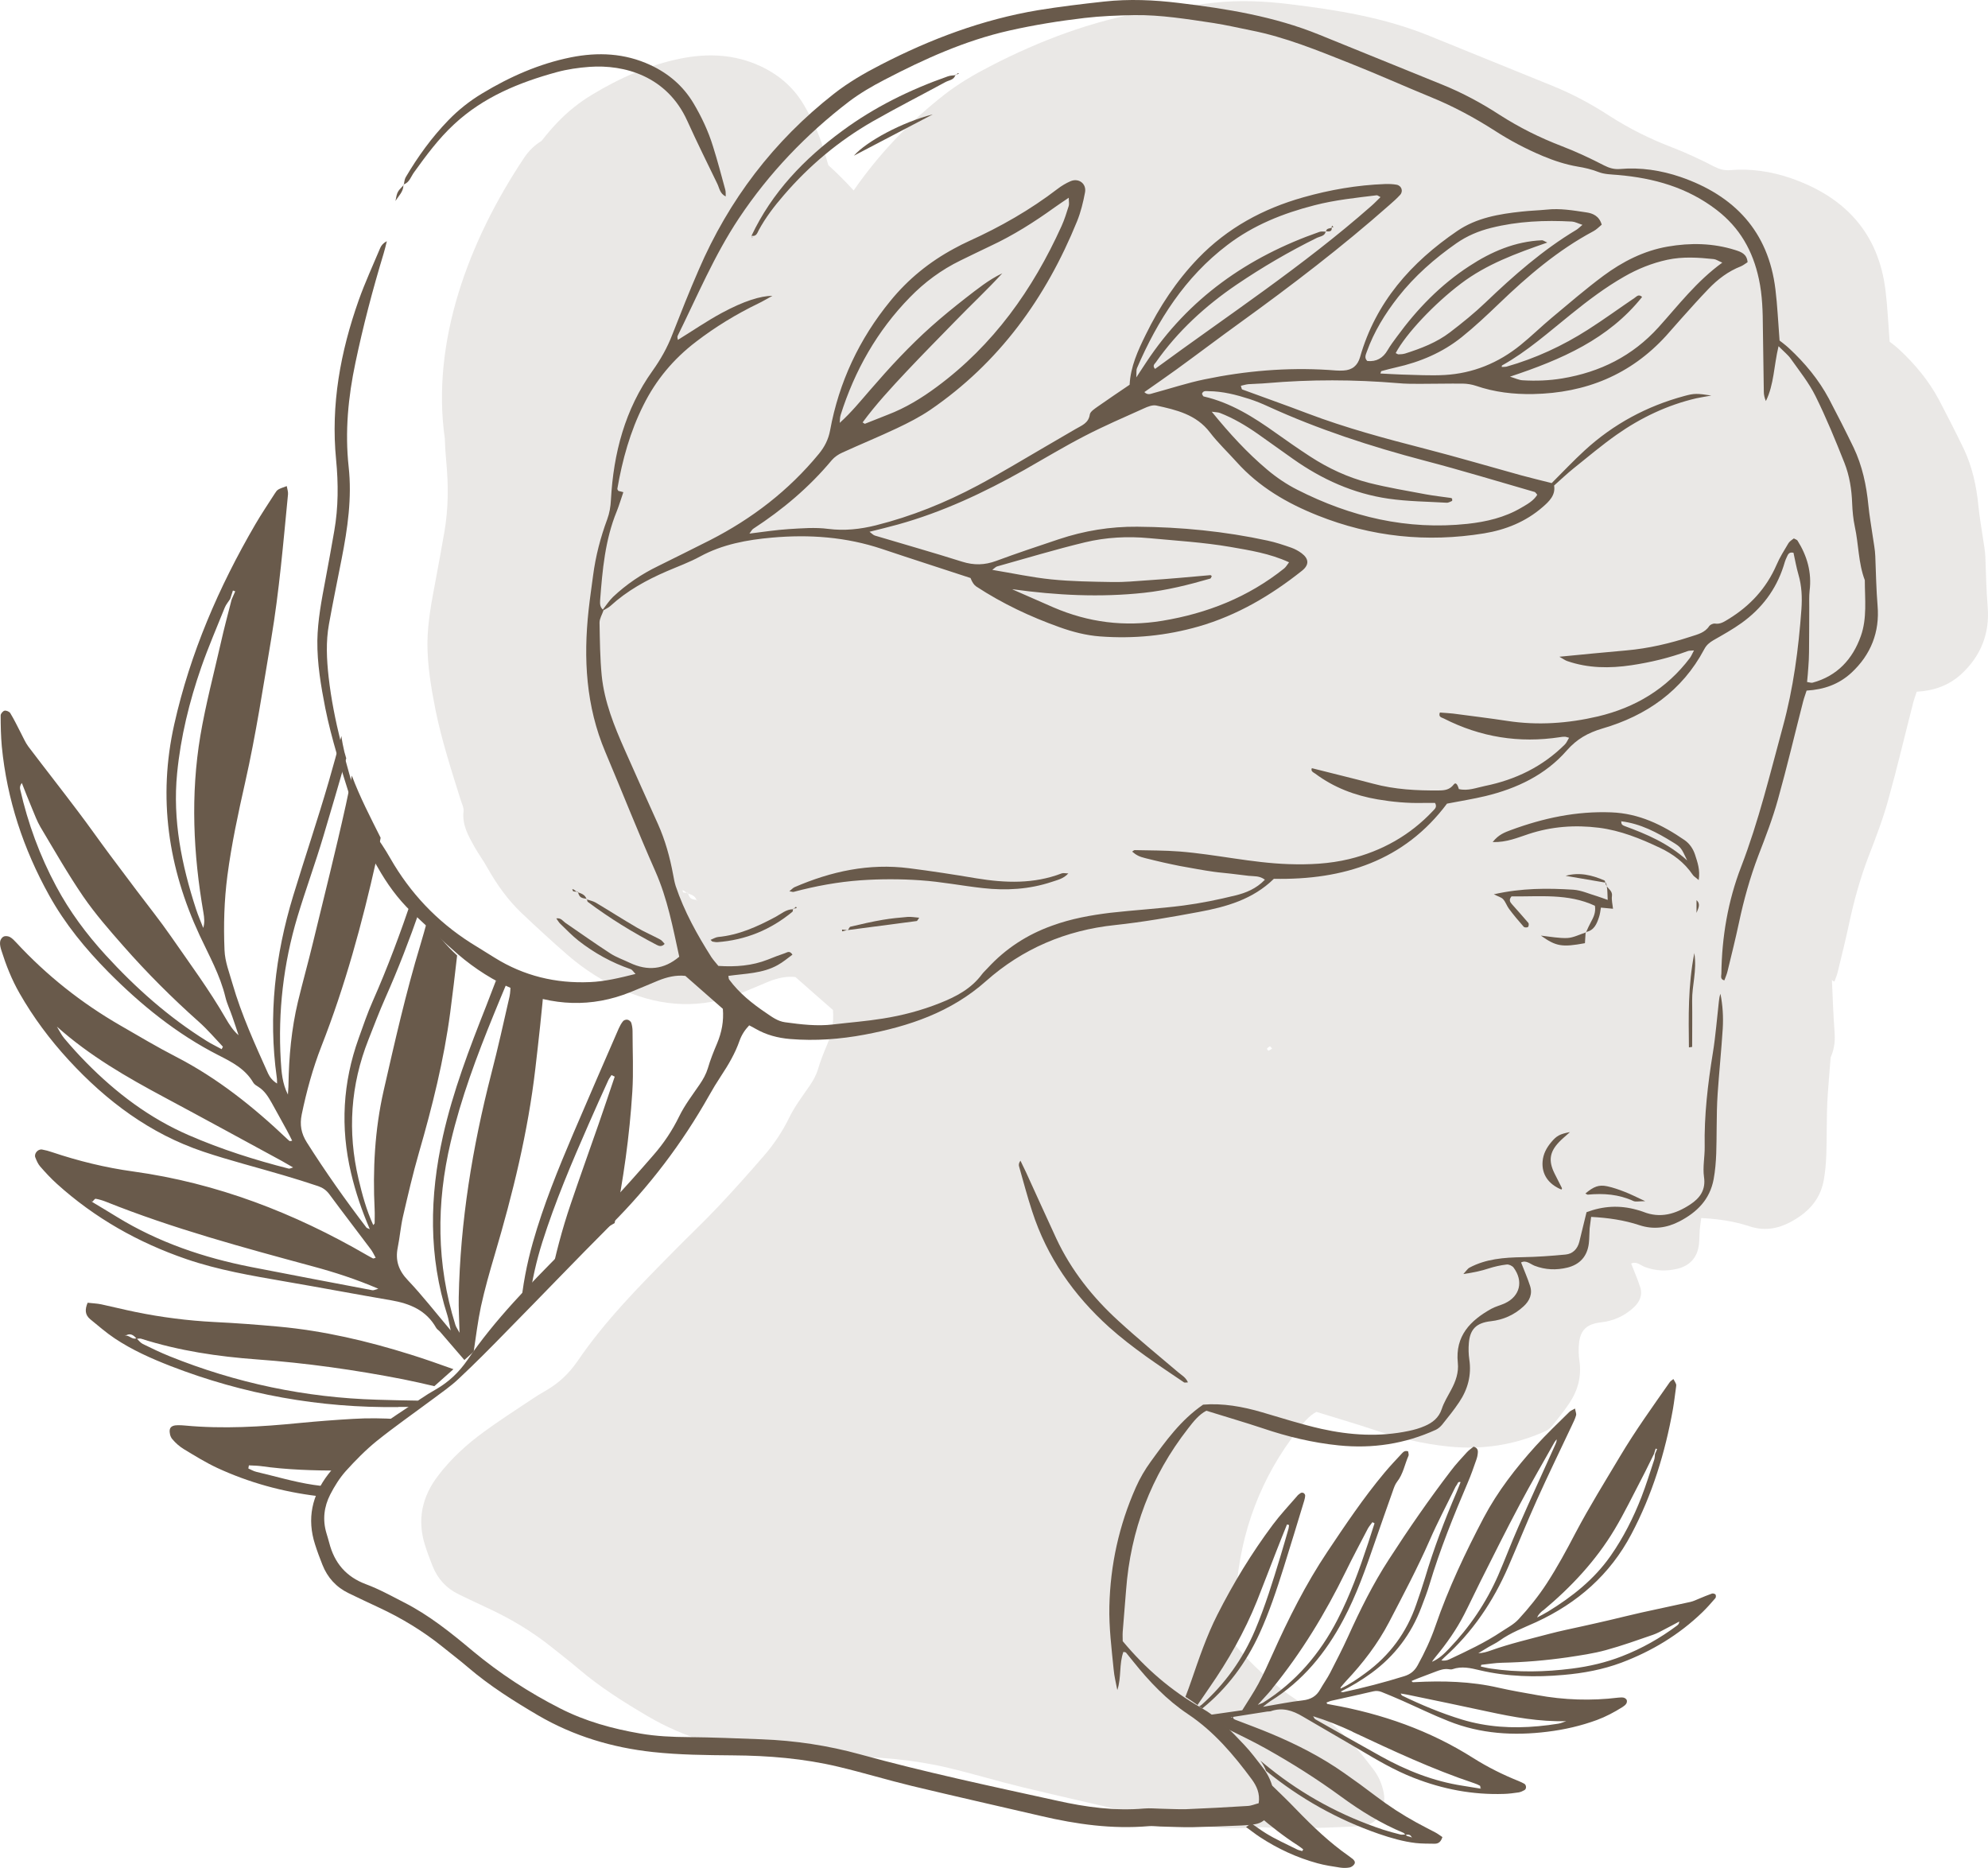 <svg width="910" height="855" viewBox="0 0 910 855" fill="none" xmlns="http://www.w3.org/2000/svg">
<path opacity="0.14" d="M909.849 277.809C909.217 270.192 909.112 262.628 908.796 255.064C908.691 252.07 908.059 249.075 907.638 246.029C906.953 241.301 906.111 236.573 905.637 231.793C904.742 222.653 902.846 213.723 898.897 205.423C895.263 197.911 891.472 190.452 887.575 183.045C882.889 174.273 876.57 166.656 869.251 159.88C867.618 158.356 865.775 157.043 864.985 156.413C864.301 147.588 863.985 140.234 863.09 132.984C859.878 106.352 844.186 89.963 819.595 81.505C810.801 78.511 801.375 77.04 791.897 77.881C789.317 78.091 787.053 77.46 784.683 76.252C778.364 72.995 771.887 69.949 765.305 67.427C755.3 63.593 745.822 58.865 736.818 53.087C728.498 47.676 719.809 43.001 710.594 39.271C691.848 31.654 673.05 24.038 654.304 16.421C633.662 8.016 611.862 4.497 589.956 1.87C578.688 0.504 567.314 -0.021 555.782 1.24C545.724 2.343 535.614 3.551 525.609 5.179C500.176 9.434 476.269 18.417 453.416 30.236C445.939 34.071 438.725 38.273 432.09 43.474C415.871 56.186 402.128 70.789 390.754 87.178C387.068 83.134 383.224 79.246 379.169 75.622C378.379 72.943 377.642 70.264 376.8 67.638C374.641 60.599 371.534 53.98 367.743 47.623C363.003 39.797 356.421 34.176 348.102 30.289C336.359 24.826 324.142 24.3 311.715 26.769C297.129 29.711 283.754 35.647 271.064 43.316C265.377 46.731 260.216 50.828 255.635 55.556C252.844 58.392 250.317 61.439 247.842 64.538C244.946 66.272 242.26 68.74 239.996 72.102C214.405 110.397 197.344 156.465 203.61 200.695C203.715 204.11 203.926 207.524 204.242 210.939C205.295 221.812 205.295 232.739 203.399 243.56C202.083 251.019 200.766 258.478 199.345 265.938C197.607 275.13 195.817 284.375 195.659 293.778C195.553 304.232 197.291 314.475 199.292 324.666C202.136 338.796 206.611 352.559 210.929 366.322C211.456 368.003 212.404 369.789 212.193 371.365C211.456 377.616 214.405 382.606 217.196 387.649C219.091 390.958 221.355 394.058 223.198 397.367C227.464 404.931 232.466 411.918 238.732 417.906C245.736 424.525 252.844 431.091 260.111 437.395C267.852 444.014 276.382 449.477 285.808 453.469C303.395 460.981 321.141 461.874 339.044 454.625C343.257 452.944 347.47 451.105 351.682 449.372C355.737 447.743 359.844 446.745 364.109 447.218C369.796 452.261 375.325 457.093 381.276 462.294C381.749 467.967 380.749 473.063 378.643 478.105C377.063 481.835 375.536 485.617 374.43 489.452C373.588 492.183 372.271 494.547 370.691 496.859C367.427 501.639 363.793 506.366 361.266 511.567C358.106 518.028 354.21 523.859 349.523 529.217C342.73 537.044 335.832 544.818 328.671 552.383C322.089 559.369 315.033 565.988 308.293 572.869C292.601 588.733 276.909 604.597 264.324 623.088C260.48 628.656 255.846 633.068 250.001 636.43C247.579 637.796 245.209 639.267 242.892 640.843C235.731 645.623 228.464 650.298 221.513 655.394C213.72 661.067 206.559 667.581 200.661 675.302C193.184 684.968 190.814 695.684 194.606 707.451C195.606 710.602 196.764 713.702 197.976 716.748C200.293 722.632 204.294 727.044 210.087 729.828C214.668 731.982 219.196 734.241 223.83 736.342C234.204 741.175 243.945 747.058 252.897 754.255C256.846 757.459 260.901 760.506 264.745 763.815C274.645 772.272 285.597 779.154 296.761 785.72C312.979 795.175 330.725 800.481 349.26 802.477C361.318 803.79 373.588 803.895 385.751 804C402.075 804.106 418.241 805.419 434.091 809.201C445.412 811.88 456.575 815.294 467.897 818.026C487.591 822.754 507.39 827.219 527.084 831.789C543.249 835.571 559.521 837.83 576.16 836.411C577.898 836.254 579.688 836.516 581.479 836.569C586.27 836.674 591.115 836.937 595.907 836.884C603.542 836.726 611.177 836.411 618.76 836.096C620.761 836.044 622.814 835.834 624.815 835.518C627.764 835.098 629.976 833.365 631.398 830.843C633.135 827.691 634.136 824.382 633.399 820.652C632.609 816.555 631.029 812.93 628.501 809.674C625.658 806.049 622.972 802.372 619.813 799.063C613.915 792.759 607.86 786.56 600.277 782.253C586.428 774.374 574.633 764.13 564.312 751.733C564.312 750.42 564.207 748.949 564.312 747.426C564.786 741.122 565.365 734.819 565.839 728.463C567.893 700.937 577.213 676.195 594.222 654.395C596.697 651.191 599.171 648.039 602.594 646.253C611.493 649.037 620.024 651.506 628.396 654.29C639.718 658.125 651.249 660.909 663.15 662.117C678.684 663.693 693.481 661.435 707.645 654.973C708.751 654.448 709.752 653.555 710.542 652.609C713.227 649.248 715.965 645.886 718.335 642.314C722.284 636.43 724.022 629.969 722.969 622.825C722.6 620.356 722.547 617.782 722.758 615.261C723.285 608.852 726.286 606.016 732.816 605.28C738.503 604.65 743.558 602.391 747.77 598.504C750.561 595.982 752.035 592.726 750.719 588.943C749.561 585.371 748.034 581.957 746.664 578.385C748.981 577.177 750.877 579.12 752.878 579.908C757.828 581.799 762.778 581.957 767.833 580.749C773.625 579.33 776.995 575.496 777.68 569.612C777.943 567.354 777.89 565.042 778.048 562.783C778.206 561.102 778.522 559.474 778.733 557.53C786.579 557.951 793.845 559.001 800.796 561.313C807.326 563.466 813.381 562.573 819.173 559.579C827.125 555.429 833.075 549.651 834.813 540.248C836.234 532.474 836.076 524.647 836.182 516.82C836.234 511.514 836.287 506.156 836.656 500.903C837.024 495.23 837.551 489.609 837.972 483.989C839.341 480.942 840.078 477.423 839.815 473.22C839.236 464.973 838.867 456.726 838.551 448.479C838.762 448.794 839.078 449.109 839.71 449.267C840.236 447.796 840.868 446.43 841.184 445.012C842.975 437.658 844.818 430.251 846.397 422.844C848.609 412.443 851.452 402.2 855.244 392.219C858.508 383.762 861.826 375.199 864.248 366.427C868.408 351.561 871.936 336.538 875.78 321.567C876.201 319.938 876.833 318.31 877.36 316.629C885.364 316.156 892.104 313.74 897.791 308.539C906.848 300.187 910.85 289.733 909.849 277.809ZM318.877 412.128C318.877 412.128 318.824 411.97 318.824 411.918C316.244 411.603 315.612 411.13 314.98 408.976C314.875 408.924 314.769 408.924 314.664 408.871H314.611C314.611 408.871 314.453 408.766 314.348 408.661C313.822 408.661 313.295 408.661 312.821 408.503C312.61 408.451 312.505 407.873 312.347 407.505C312.558 407.558 312.821 407.558 312.979 407.663C313.453 408.031 313.927 408.346 314.348 408.661H314.875C314.875 408.661 314.927 408.871 314.98 408.976C316.612 409.554 318.192 410.079 318.824 411.918C318.877 411.97 318.982 411.97 319.035 411.97C319.087 412.075 319.087 412.128 319.087 412.233C319.035 412.18 318.929 412.18 318.877 412.128ZM581.321 478.893C581.321 478.893 581.9 479.471 582.321 479.944C581.742 480.312 581.215 480.732 580.636 480.942C580.531 480.995 579.846 480.102 579.951 479.997C580.32 479.524 580.794 479.156 581.321 478.893Z" fill="#695A4B"/>
<path d="M859.457 277.286C858.825 269.669 858.719 262.105 858.404 254.54C858.298 251.546 857.666 248.552 857.245 245.505C856.561 240.778 855.718 236.05 855.244 231.27C854.349 222.13 852.453 213.199 848.504 204.9C844.871 197.388 841.079 189.929 837.183 182.522C832.496 173.75 826.177 166.133 818.858 159.356C817.226 157.833 815.383 156.52 814.593 155.889C813.908 147.064 813.592 139.71 812.697 132.461C809.485 105.829 793.793 89.439 769.202 80.982C760.408 77.988 750.983 76.517 741.504 77.357C738.924 77.567 736.66 76.937 734.29 75.729C727.972 72.472 721.495 69.425 714.912 66.904C704.908 63.069 695.429 58.341 686.425 52.563C678.105 47.153 669.417 42.478 660.202 38.748C641.456 31.131 622.657 23.514 603.911 15.897C583.269 7.493 561.469 3.973 539.564 1.347C528.295 -0.019 516.921 -0.544 505.389 0.716C495.332 1.819 485.221 3.028 475.217 4.656C449.783 8.911 425.877 17.894 403.023 29.713C395.546 33.547 388.332 37.75 381.697 42.95C354.157 64.54 333.621 91.488 319.825 123.531C315.56 133.302 311.663 143.177 307.766 153.105C305.502 159.041 302.448 164.452 298.709 169.705C286.072 187.355 280.806 207.474 279.647 228.853C279.49 231.952 279.016 234.789 277.962 237.678C274.856 246.031 272.644 254.593 271.486 263.418C270.801 268.671 270.011 273.924 269.432 279.229C267.01 301.45 268.221 323.249 277.067 344.156C284.755 362.332 291.969 380.717 299.973 398.787C305.555 411.394 308.03 424.685 310.926 437.922C303.87 443.858 296.392 444.541 288.283 440.706C285.334 439.288 282.122 438.185 279.437 436.451C272.381 431.881 265.588 427.048 258.69 422.321C257.584 421.533 256.847 420.062 254.635 420.377C255.372 421.375 255.794 422.216 256.478 422.846C259.216 425.472 261.849 428.256 264.851 430.62C272.065 436.241 280.016 440.654 288.757 443.648C289.442 443.91 289.916 444.803 290.916 445.801C283.544 447.64 276.857 449.268 270.011 449.531C254.372 450.214 239.786 446.694 226.464 438.395C222.83 436.083 219.092 433.877 215.458 431.566C199.977 421.69 187.761 408.768 178.651 392.851C176.229 388.649 173.648 384.499 170.489 380.927C167.172 377.198 165.329 372.943 163.959 368.267C158.325 349.094 152.691 329.921 150.427 309.907C149.531 301.817 149.11 293.728 150.584 285.691C152.375 275.71 154.428 265.782 156.377 255.854C159.115 241.933 161.169 227.855 159.589 213.62C157.851 197.545 159.378 181.734 162.696 166.028C166.224 149.218 170.594 132.566 175.597 116.072C176.176 114.233 176.597 112.29 177.071 110.399C175.544 111.186 174.596 112.237 174.07 113.445C170.752 121.377 167.119 129.204 164.223 137.346C155.85 160.985 151.374 185.201 153.849 210.415C154.902 221.289 154.902 232.215 153.007 243.036C151.69 250.496 150.374 257.955 148.952 265.414C147.214 274.607 145.424 283.852 145.266 293.255C145.161 303.708 146.898 313.952 148.899 324.142C151.743 338.273 156.219 352.036 160.537 365.799C161.063 367.479 162.011 369.265 161.8 370.841C161.063 377.092 164.012 382.083 166.803 387.126C168.699 390.435 170.963 393.534 172.806 396.844C177.071 404.408 182.074 411.394 188.34 417.383C195.343 424.002 202.452 430.568 209.719 436.871C217.459 443.49 225.99 448.953 235.415 452.945C253.003 460.457 270.748 461.35 288.652 454.101C292.864 452.42 297.077 450.582 301.29 448.848C305.344 447.22 309.451 446.222 313.717 446.694C319.404 451.737 324.933 456.57 330.883 461.771C331.357 467.444 330.356 472.539 328.25 477.582C326.67 481.312 325.143 485.094 324.038 488.928C323.195 491.66 321.879 494.024 320.299 496.335C317.034 501.115 313.401 505.843 310.873 511.043C307.714 517.505 303.817 523.336 299.131 528.694C292.338 536.521 285.44 544.295 278.278 551.859C271.696 558.846 264.64 565.464 257.9 572.346C242.208 588.21 226.516 604.074 213.931 622.564C210.087 628.132 205.453 632.545 199.608 635.907C197.186 637.273 194.817 638.744 192.5 640.319C185.338 645.1 178.072 649.775 171.121 654.87C163.328 660.543 156.166 667.057 150.269 674.779C142.791 684.444 140.422 695.161 144.213 706.927C145.213 710.079 146.372 713.178 147.583 716.225C149.9 722.108 153.902 726.521 159.694 729.305C164.275 731.459 168.804 733.717 173.438 735.819C183.811 740.651 193.553 746.535 202.505 753.731C206.454 756.936 210.508 759.982 214.352 763.292C224.252 771.749 235.205 778.63 246.368 785.197C262.587 794.652 280.332 799.957 298.867 801.954C310.926 803.267 323.195 803.372 335.359 803.477C351.683 803.582 367.848 804.895 383.698 808.677C395.02 811.356 406.183 814.771 417.504 817.503C437.198 822.23 456.997 826.695 476.691 831.265C492.857 835.047 509.128 837.306 525.768 835.888C527.505 835.73 529.296 835.993 531.086 836.046C535.878 836.151 540.722 836.413 545.514 836.361C553.149 836.203 560.785 835.888 568.367 835.573C570.368 835.52 572.422 835.31 574.423 834.995C577.372 834.575 579.583 832.841 581.005 830.32C582.743 827.168 583.743 823.859 583.006 820.129C582.216 816.032 580.636 812.407 578.109 809.15C575.265 805.526 572.58 801.849 569.42 798.539C563.523 792.236 557.467 786.037 549.885 781.73C536.036 773.85 524.241 763.607 513.92 751.21C513.92 749.897 513.814 748.426 513.92 746.902C514.394 740.599 514.973 734.295 515.447 727.939C517.5 700.414 526.821 675.672 543.829 653.872C546.304 650.668 548.779 647.516 552.202 645.73C561.101 648.514 569.631 650.983 578.004 653.767C589.325 657.602 600.857 660.386 612.757 661.594C628.291 663.17 643.088 660.911 657.253 654.45C658.359 653.925 659.359 653.032 660.149 652.086C662.834 648.724 665.573 645.362 667.942 641.79C671.892 635.907 673.629 629.446 672.576 622.302C672.207 619.833 672.155 617.259 672.365 614.737C672.892 608.329 675.893 605.492 682.423 604.757C688.11 604.126 693.165 601.868 697.378 597.98C700.168 595.459 701.643 592.202 700.326 588.42C699.168 584.848 697.641 581.433 696.272 577.861C698.589 576.653 700.484 578.597 702.485 579.385C707.435 581.276 712.385 581.433 717.44 580.225C723.232 578.807 726.602 574.972 727.287 569.089C727.55 566.83 727.498 564.519 727.656 562.26C727.814 560.579 728.13 558.951 728.34 557.007C736.186 557.427 743.453 558.478 750.404 560.789C756.933 562.943 762.989 562.05 768.781 559.056C776.732 554.906 782.682 549.128 784.42 539.725C785.842 531.95 785.684 524.123 785.789 516.296C785.842 510.991 785.895 505.633 786.263 500.38C786.948 490.504 787.948 480.681 788.58 470.806C788.896 465.5 788.58 460.142 787.527 454.889C787.053 456.097 786.948 457.358 786.79 458.566C785.895 466.393 785.315 474.22 784.052 481.942C781.735 496.23 780.05 510.518 780.313 525.016C780.365 529.586 779.365 534.209 779.997 538.674C780.892 544.663 778.154 548.392 773.678 551.334C767.043 555.694 759.987 557.848 752.089 554.643C751.141 554.276 750.14 554.013 749.192 553.75C741.399 551.544 733.764 552.017 726.234 554.853C725.075 559.634 723.97 564.046 722.916 568.459C722.074 571.716 719.915 573.922 716.65 574.237C710.068 574.867 703.486 575.34 696.956 575.445C688.479 575.603 680.211 576.181 672.576 580.278C671.892 580.646 671.418 581.433 669.838 583.167C674.788 582.432 678.158 581.696 681.475 580.593C684.108 579.753 686.899 579.122 689.637 578.807C690.637 578.649 692.217 579.385 692.849 580.225C697.43 586.424 695.798 593.253 688.953 596.51C686.952 597.455 684.635 597.98 682.634 599.083C672.997 604.442 666.047 611.533 667.31 623.773C667.784 628.185 666.362 632.282 664.256 636.169C662.729 639.059 660.939 641.895 659.938 644.995C658.569 649.039 655.673 651.246 652.092 652.769C649.828 653.767 647.353 654.45 644.878 654.975C631.451 657.812 618.076 656.971 604.859 654.03C595.749 651.981 586.797 649.092 577.793 646.465C568.736 643.786 559.574 642.211 550.727 642.946C540.406 650.037 533.614 659.598 526.768 669.001C524.083 672.678 521.766 676.67 519.923 680.82C512.235 698.155 508.233 716.33 507.811 735.293C507.601 744.959 508.812 754.519 509.76 764.08C510.023 767.284 510.866 770.436 511.445 773.588C513.393 767.809 512.182 761.716 514.236 756.095C514.92 756.305 515.236 756.253 515.394 756.41C516.5 757.776 517.658 759.142 518.764 760.56C526.083 769.7 534.087 778.158 543.882 784.671C555.73 792.603 564.681 803.214 573.001 814.456C575.213 817.502 576.845 820.917 576.161 825.382C574.318 825.855 572.738 826.59 571.053 826.643C561.68 827.221 552.307 827.746 542.934 828.114C539.142 828.219 535.299 827.956 531.507 827.903C528.98 827.851 526.399 827.588 523.872 827.798C510.339 829.007 497.017 827.168 483.852 824.226C453.68 817.608 423.454 811.199 393.65 803.004C378.959 798.959 363.952 796.701 348.628 796.123C337.465 795.703 326.302 795.23 315.138 795.125C307.766 795.072 300.447 794.757 293.128 793.496C280.332 791.29 267.905 787.876 256.32 781.94C242.05 774.691 228.675 765.918 216.353 755.675C206.454 747.375 196.344 739.233 184.706 733.35C179.072 730.461 173.49 727.361 167.54 725.155C158.378 721.741 153.059 715.385 150.69 706.139C150.321 704.668 149.847 703.25 149.426 701.779C147.583 695.633 148.32 689.645 151.164 684.077C153.112 680.295 155.429 676.565 158.272 673.361C162.696 668.475 167.329 663.748 172.437 659.598C180.757 652.926 189.498 646.833 198.029 640.477C202.083 637.43 206.349 634.541 209.982 631.074C217.565 623.983 224.884 616.576 232.151 609.117C248 593.043 263.587 576.706 279.542 560.737C297.288 543.034 312.242 523.336 324.511 501.588C326.249 498.489 328.092 495.442 330.04 492.5C333.411 487.405 336.517 482.152 338.518 476.374C339.466 473.747 340.888 471.488 342.941 469.335C344.047 469.913 344.942 470.333 345.785 470.858C350.682 473.695 356 475.113 361.687 475.586C373.167 476.531 384.541 475.691 395.757 473.59C416.135 469.755 435.302 463.346 451.363 449.058C468.055 434.245 487.907 425.788 510.392 423.424C523.24 422.058 536.036 419.799 548.726 417.435C561.259 415.124 573.475 411.71 583.111 402.254C614.969 402.885 642.772 394.06 662.361 367.847C668.574 366.639 674.314 365.746 680.001 364.38C694.323 360.913 707.435 354.715 717.229 343.473C721.811 338.273 726.866 335.436 733.395 333.493C753.668 327.609 769.992 316.21 780.102 297.195C781.103 295.251 782.524 294.095 784.315 293.045C788.738 290.523 793.161 288.054 797.268 285.113C806.378 278.547 812.908 269.984 816.383 259.215C816.804 257.797 817.226 256.326 817.91 254.961C818.384 254.015 818.753 252.492 820.964 253.017C821.649 256.221 822.281 259.688 823.229 262.998C824.756 268.198 824.966 273.451 824.598 278.809C823.281 297.037 820.912 315.055 816.067 332.757C810.222 354.189 805.062 375.832 797.005 396.739C790.95 412.393 788.159 428.887 787.948 445.749C787.895 446.799 787.369 448.27 789.317 448.743C789.844 447.272 790.476 445.907 790.792 444.488C792.582 437.134 794.425 429.727 796.005 422.321C798.216 411.92 801.06 401.676 804.851 391.696C808.116 383.238 811.433 374.676 813.856 365.904C818.016 351.038 821.543 336.014 825.387 321.043C825.809 319.415 826.441 317.786 826.967 316.105C834.971 315.633 841.711 313.216 847.398 308.016C856.455 299.663 860.457 289.21 859.457 277.286ZM851.769 291.206C848.03 301.712 840.974 309.434 829.705 312.481C829.073 312.638 828.284 312.323 827.178 312.166C827.388 309.802 827.652 307.595 827.757 305.389C827.915 303.13 828.073 300.819 828.073 298.56C828.178 291.732 828.126 284.903 828.178 278.074C828.178 275.552 828.073 272.978 828.336 270.457C829.389 262.052 827.23 254.488 822.807 247.449C822.597 247.081 821.965 246.924 821.122 246.451C820.332 247.081 819.227 247.712 818.647 248.657C816.699 251.914 814.645 255.171 813.171 258.638C808.537 269.249 801.112 277.286 791.371 283.274C789.423 284.43 787.58 285.848 784.999 285.428C784.209 285.323 782.893 285.901 782.419 286.531C780.418 289.63 777.101 290.366 774.047 291.364C764.41 294.516 754.563 296.827 744.401 297.72C734.554 298.56 724.759 299.558 713.807 300.609C715.597 301.607 716.44 302.29 717.44 302.605C727.024 305.915 736.871 305.967 746.77 304.496C755.511 303.183 764.147 301.134 772.52 298.035C773.151 297.772 773.941 297.877 775.416 297.72C774.626 299.191 774.205 300.241 773.573 301.134C762.883 315.317 748.508 323.88 731.447 327.925C717.756 331.129 703.907 332.127 689.9 329.973C681.633 328.712 673.313 327.714 665.046 326.611C663.045 326.401 661.044 326.296 659.096 326.139C658.306 328.292 659.991 328.397 660.886 328.87C677.684 337.432 695.377 340.269 714.017 337.432C714.807 337.275 715.544 337.222 716.282 337.222C716.755 337.222 717.229 337.432 718.23 337.695C717.545 338.798 717.124 339.954 716.334 340.742C706.119 350.933 693.692 356.921 679.737 359.758C675.841 360.546 671.944 362.174 667.784 361.176C667.047 358.654 666.257 358.024 665.415 359.127C663.624 361.439 661.36 361.806 658.727 361.806C648.512 361.911 638.454 361.386 628.502 358.707C619.234 356.238 609.914 354.032 600.488 351.616C599.856 353.086 601.278 353.559 602.068 354.137C610.598 360.493 620.182 364.118 630.608 365.904C637.401 367.059 644.194 367.69 651.092 367.532C653.093 367.48 655.094 367.532 656.884 367.532C657.937 369.371 656.779 370.264 655.989 371.104C645.458 382.345 632.504 389.595 617.602 393.219C608.492 395.425 599.224 395.846 589.746 395.53C572.948 394.953 556.572 391.065 539.932 389.752C533.087 389.227 526.241 389.279 519.396 389.122C519.027 389.122 518.606 389.595 518.238 389.805C520.133 391.433 521.555 392.168 524.451 392.851C527.137 393.534 529.875 394.165 532.56 394.795C535.035 395.32 537.51 395.898 539.985 396.371C542.723 396.896 545.461 397.369 548.2 397.842C550.727 398.262 553.202 398.735 555.73 399.05C558.257 399.418 560.785 399.575 563.312 399.89C566.05 400.206 568.841 400.573 571.579 400.888C574.002 401.151 576.582 400.783 579.004 402.675C575.055 406.772 570.316 408.715 565.471 409.871C557.625 411.815 549.621 413.443 541.617 414.494C530.559 415.912 519.396 416.542 508.285 417.803C499.228 418.906 490.277 420.535 481.641 423.686C470.161 427.784 460.315 434.192 452.1 443.122C451.257 444.068 450.257 444.908 449.52 445.906C444.623 452.525 437.777 456.15 430.353 459.092C421.822 462.506 413.028 464.817 404.024 466.236C396.547 467.444 388.911 468.022 381.381 468.915C374.009 469.808 366.69 468.915 359.371 467.917C355.895 467.444 353.262 465.395 350.629 463.609C344.311 459.354 338.36 454.574 333.779 448.375C333.516 448.06 333.569 447.482 333.411 446.694C341.098 445.591 349.102 445.644 356.053 441.704C358.423 440.391 360.529 438.605 362.741 436.977C361.477 434.928 360.266 435.978 359.318 436.294C356.685 437.187 354.052 438.185 351.472 439.235C344.258 442.072 336.728 442.65 328.829 442.124C327.776 440.811 326.565 439.498 325.617 438.08C319.088 427.784 313.19 417.173 309.294 405.564C308.767 403.883 308.451 402.149 308.135 400.416C306.661 392.431 304.502 384.604 301.184 377.198C296.077 365.851 290.969 354.557 285.966 343.211C281.122 332.285 276.646 321.201 275.435 309.277C274.645 301.187 274.592 293.097 274.434 285.008C274.434 283.117 275.646 281.226 276.277 279.334L275.961 279.019C274.698 277.916 274.592 276.445 274.698 274.869C275.751 260.949 276.962 247.081 282.333 234.001C283.439 231.217 284.281 228.328 285.334 225.281C284.492 225.071 283.86 224.861 283.07 224.703C282.965 224.441 282.491 224.021 282.596 223.653C284.913 210.415 288.441 197.546 294.549 185.411C300.289 173.855 308.346 164.242 318.614 156.415C327.513 149.586 336.991 143.807 347.101 138.922C349.102 137.977 351.051 136.769 353.578 135.403C348.049 135.455 340.572 137.767 330.409 143.23C323.511 146.959 317.034 151.424 310.294 155.574C310.241 155.101 309.925 154.261 310.189 153.736C319.14 135.613 326.934 116.912 338.255 99.893C352.051 79.196 368.954 61.546 388.648 46.47C393.65 42.688 399.232 39.431 404.814 36.542C423.033 27.034 441.727 18.576 461.947 14.006C473.321 11.432 484.8 9.594 496.385 8.228C503.967 7.335 511.55 7.072 519.185 6.915C531.402 6.757 543.46 8.753 555.466 10.539C561.206 11.432 566.893 12.746 572.633 13.901C588.377 17 603.174 23.094 617.97 28.977C630.45 33.915 642.719 39.431 655.147 44.526C665.309 48.676 674.84 53.824 684.055 59.707C691.111 64.277 698.483 68.165 706.224 71.421C711.385 73.575 716.65 75.309 722.179 76.254C725.444 76.779 728.551 77.515 731.658 78.723C734.396 79.826 737.608 79.826 740.609 80.089C757.038 81.507 772.309 85.762 785.737 96.058C796.426 104.252 802.376 114.864 805.114 127.681C806.747 135.193 806.905 142.757 806.957 150.374C807.063 159.987 807.221 169.6 807.379 179.265C807.379 180.684 807.695 182.102 808.327 183.573C812.065 176.008 811.96 167.498 814.119 158.463C816.594 160.985 818.437 162.403 819.701 164.189C823.65 169.757 828.02 175.22 831.022 181.261C835.972 191.242 840.184 201.538 844.291 211.886C846.608 217.77 847.609 224.073 847.819 230.482C847.977 234.001 848.293 237.573 849.031 241.04C850.821 249.182 850.61 257.692 853.612 265.572C853.612 274.187 854.718 283.012 851.769 291.206Z" fill="#695A4B"/>
<path d="M184.654 84.502C184.654 84.502 184.812 84.449 184.865 84.397C184.865 84.502 184.865 84.555 184.865 84.66L184.707 84.502H184.654Z" fill="#695A4B"/>
<path d="M332.199 89.912C329.514 88.652 329.303 86.078 328.355 84.134C323.721 74.574 318.982 65.013 314.612 55.348C305.344 34.809 285.808 29.451 269.8 30.606C264.798 30.974 259.69 31.709 254.846 33.023C237.574 37.75 221.25 44.422 207.875 56.871C200.767 63.437 195.08 71.159 189.445 78.986C188.076 80.93 187.392 83.504 184.864 84.397C185.075 83.294 185.18 82.085 185.707 81.14C191.236 71.737 197.607 62.912 205.243 55.033C209.824 50.305 214.984 46.208 220.671 42.793C233.362 35.124 246.737 29.188 261.323 26.246C273.75 23.777 285.966 24.303 297.709 29.766C306.029 33.653 312.611 39.274 317.35 47.101C321.141 53.457 324.248 60.076 326.407 67.115C328.461 73.628 330.198 80.247 331.989 86.813C332.252 87.759 332.147 88.757 332.199 89.912Z" fill="#695A4B"/>
<path d="M775.89 391.17C774.994 388.491 773.415 386.127 771.045 384.499C760.935 377.565 750.298 372.312 737.555 371.839C721.6 371.209 706.435 374.466 691.638 379.929C688.847 380.98 685.951 381.978 683.265 385.445C689.795 385.602 694.692 383.396 699.694 381.768C710.173 378.301 720.915 377.513 731.868 378.878C741.768 380.139 750.877 383.816 759.829 388.071C765.832 390.908 771.045 394.795 774.836 400.416C775.31 401.151 776.205 401.624 777.575 402.832C778.312 398.104 776.995 394.637 775.89 391.17ZM743.769 378.143C742.715 377.775 741.978 377.25 742.189 376.042H741.715C741.715 376.042 741.978 375.937 742.136 375.937C750.93 376.987 758.513 381.032 765.885 385.602C769.465 387.809 769.571 388.071 772.309 393.849C763.41 385.865 753.721 381.82 743.769 378.143Z" fill="#695A4B"/>
<path d="M543.776 632.757C542.881 632.757 542.302 632.967 541.986 632.757C530.243 624.825 518.395 617.051 507.759 607.543C491.435 592.835 479.271 575.447 472.478 554.488C470.267 547.764 468.476 540.935 466.528 534.106C466.265 533.318 466.265 532.425 467.107 531.27C467.95 533.003 468.792 534.736 469.635 536.523C474.269 546.608 478.797 556.747 483.484 566.832C490.329 581.488 500.229 593.938 512.129 604.759C520.87 612.796 530.138 620.308 539.195 628.03C540.775 629.395 542.828 630.446 543.776 632.757Z" fill="#695A4B"/>
<path d="M725.813 426.627C725.813 426.627 726.024 426.574 726.076 426.574C726.024 426.627 726.024 426.732 725.971 426.785L725.813 426.627Z" fill="#695A4B"/>
<path d="M735.502 405.666C735.186 405.246 734.975 404.774 734.87 404.248L735.08 404.038C735.291 404.563 735.449 405.141 735.502 405.666Z" fill="#695A4B"/>
<path d="M738.345 415.965C736.608 415.807 734.923 415.65 732.816 415.44C732.553 417.016 732.395 418.486 731.921 419.852C730.921 422.899 729.71 425.841 726.076 426.576C726.761 425.053 727.393 423.582 728.183 422.164C729.394 419.905 730.552 417.751 730.078 414.599C717.756 408.821 704.592 410.502 691.902 410.292C690.533 411.868 691.217 412.918 692.112 413.916C694.587 416.753 697.167 419.537 699.59 422.426C699.906 422.794 699.8 424.002 699.432 424.317C699.01 424.632 697.799 424.58 697.483 424.212C695.166 421.586 692.902 418.907 690.796 416.07C689.743 414.704 689.216 412.866 688.058 411.605C687.268 410.712 685.846 410.397 683.792 409.346C696.536 406.457 708.383 406.51 720.231 407.245C723.917 407.508 727.498 409.189 731.131 410.239C732.5 410.659 733.817 411.185 735.923 411.92C735.765 409.556 735.871 407.56 735.502 405.722C736.502 407.035 738.135 408.033 737.872 410.082C737.608 411.92 738.135 413.864 738.345 415.965Z" fill="#695A4B"/>
<path d="M711.595 537.151C712.701 539.409 713.859 541.616 714.965 543.822C715.07 543.98 714.86 544.242 714.755 544.505C708.752 542.036 705.645 537.466 706.119 531.635C706.382 528.221 707.909 525.384 710.068 522.81C712.543 519.868 713.965 519.081 718.651 518.188C716.703 519.974 715.018 521.287 713.596 522.81C709.278 527.38 708.752 531.425 711.595 537.151Z" fill="#695A4B"/>
<path d="M268.642 411.446C268.642 411.446 268.695 411.604 268.695 411.71C268.642 411.657 268.537 411.657 268.484 411.604L268.642 411.446Z" fill="#695A4B"/>
<path d="M304.238 432.037C302.975 433.455 301.711 433.088 300.605 432.51C289.6 426.784 279.016 420.27 269.063 412.811C268.8 412.601 268.8 412.128 268.695 411.708C270.064 412.181 271.433 412.443 272.644 413.126C278.91 416.856 285.124 420.848 291.443 424.525C294.918 426.574 298.657 428.15 302.185 430.041C303.027 430.461 303.607 431.407 304.238 432.037Z" fill="#695A4B"/>
<path d="M753.089 549.813C750.246 549.813 748.719 550.233 747.613 549.708C740.978 546.661 734.027 546.136 726.866 546.819C726.497 546.871 726.129 546.451 725.708 546.294C729.552 543.089 731.868 542.196 735.66 542.984C738.398 543.562 741.031 544.507 743.611 545.506C746.349 546.556 749.035 547.922 753.089 549.813Z" fill="#695A4B"/>
<path d="M717.44 429.357C720.283 429.2 723.021 427.729 725.812 426.836C725.707 428.517 725.602 430.093 725.496 431.721C714.965 433.665 712.279 433.192 705.329 428.254C709.647 428.727 713.596 429.515 717.44 429.357Z" fill="#695A4B"/>
<path d="M725.971 426.789C725.971 426.789 725.866 426.841 725.813 426.841V426.631L725.971 426.789Z" fill="#695A4B"/>
<path d="M774.573 458.038C774.679 465.13 774.573 472.169 774.573 479.208C774.1 479.26 773.573 479.365 773.099 479.418C772.941 465.392 772.625 451.367 775.574 436.238C776.838 444.38 774.468 451.157 774.573 458.038Z" fill="#695A4B"/>
<path d="M734.396 402.991C734.659 403.096 734.712 403.569 734.817 403.989C728.762 402.938 722.706 401.94 716.651 400.89C722.97 399.104 728.762 400.574 734.396 402.991Z" fill="#695A4B"/>
<path d="M735.08 404.04L734.87 404.251C734.87 404.251 734.817 404.093 734.817 403.987C734.922 403.987 734.975 404.04 735.08 404.04Z" fill="#695A4B"/>
<path d="M181.02 92.014C181.81 87.864 181.81 87.812 184.654 84.817C184.654 87.759 182.495 89.598 181.02 92.014Z" fill="#695A4B"/>
<path d="M184.812 84.657C184.812 84.657 184.707 84.762 184.654 84.815V84.499L184.812 84.657Z" fill="#695A4B"/>
<path d="M776.574 417.856V412.025C778.628 413.864 777.311 415.86 776.574 417.856Z" fill="#695A4B"/>
<path d="M264.482 408.138C264.482 408.138 264.535 408.348 264.587 408.454C264.482 408.401 264.377 408.401 264.271 408.348L264.482 408.138Z" fill="#695A4B"/>
<path d="M268.431 411.392C265.851 411.077 265.219 410.604 264.587 408.45C266.22 409.028 267.799 409.553 268.431 411.392Z" fill="#695A4B"/>
<path d="M268.642 411.447L268.484 411.605C268.484 411.605 268.431 411.447 268.431 411.395C268.484 411.447 268.589 411.447 268.642 411.447Z" fill="#695A4B"/>
<path d="M262.586 407.141C263.06 407.509 263.534 407.824 263.956 408.139C263.429 408.139 262.902 408.139 262.428 407.981C262.218 407.929 262.113 407.351 261.955 406.983C262.165 407.036 262.428 407.036 262.586 407.141Z" fill="#695A4B"/>
<path d="M264.483 408.138L264.272 408.348H264.219C264.219 408.348 264.061 408.243 263.956 408.138H264.483Z" fill="#695A4B"/>
<path d="M275.908 279.071C277.435 277.127 278.804 274.973 280.595 273.24C286.703 267.461 293.654 262.786 301.236 259.109C309.188 255.169 317.139 251.23 325.037 247.237C344.257 237.414 361.002 224.545 374.799 207.787C377.431 204.583 379.169 201.221 379.959 197.071C384.014 174.956 393.281 155.205 407.551 137.765C415.661 127.784 425.455 119.853 436.776 113.759C438.988 112.551 441.252 111.395 443.569 110.345C457.944 103.831 471.583 96.056 484.115 86.444C485.905 85.078 487.906 83.87 489.96 82.977C493.751 81.296 497.49 84.08 496.647 88.177C495.805 92.642 494.699 97.16 493.014 101.309C478.744 136.399 457.365 166.026 425.823 187.616C421.032 190.873 415.766 193.552 410.553 196.021C402.338 199.908 393.86 203.375 385.593 207.157C383.803 207.945 382.013 209.153 380.749 210.624C370.428 223.021 358.264 233.264 344.784 242.037C344.205 242.405 343.889 243.14 343.046 244.243C349.418 243.455 355.157 242.562 360.897 242.194C366.953 241.827 373.114 241.302 379.116 242.089C386.594 243.035 393.703 242.247 400.917 240.461C417.24 236.364 432.722 230.113 447.518 222.233C458.05 216.613 468.213 210.414 478.533 204.426C483.167 201.746 487.748 199.067 492.33 196.388C495.068 194.76 498.28 193.762 498.859 189.717C499.07 188.351 501.123 187.091 502.492 186.093C507.232 182.731 512.076 179.526 517.079 176.112C517.5 167.812 520.87 160.458 524.451 153.209C530.717 140.392 538.51 128.572 548.462 118.224C561.837 104.356 578.108 95.531 596.538 90.331C608.807 86.864 621.235 84.71 633.978 84.237C635.715 84.185 637.558 84.237 639.296 84.552C641.56 84.973 642.455 87.547 640.876 89.228C639.349 90.909 637.611 92.432 635.926 93.903C614.231 113.076 591.273 130.621 567.787 147.588C557.888 154.732 548.199 162.087 538.352 169.231C533.666 172.645 528.874 175.902 523.819 179.474C525.293 180.945 526.662 180.314 527.926 179.947C535.719 177.845 543.46 175.272 551.358 173.643C570.052 169.756 589.008 168.127 608.123 169.336C610.387 169.493 612.704 169.756 614.968 169.598C618.97 169.388 621.445 167.34 622.551 163.505C629.712 138.343 645.931 120.115 667.046 105.722C675.893 99.681 686.214 97.948 696.587 96.844C700.379 96.424 704.17 96.319 707.961 95.951C714.122 95.269 720.125 96.319 726.128 97.212C729.077 97.632 732.026 98.841 733.184 102.833C732.026 103.778 730.867 105.039 729.393 105.827C713.122 114.495 699.273 126.366 686.056 139.078C680.579 144.331 674.998 149.584 669.1 154.312C660.254 161.404 650.038 165.711 638.98 168.18C636.768 168.653 634.557 169.283 632.345 169.861C632.187 169.861 632.135 170.281 631.871 170.964C635.189 171.122 638.348 171.332 641.508 171.437C648.09 171.594 654.725 172.015 661.254 171.647C674.26 170.912 685.898 166.131 696.008 157.937C700.958 153.944 705.486 149.479 710.331 145.435C718.124 138.921 725.812 132.302 733.921 126.261C742.715 119.747 752.457 114.757 763.409 112.866C773.783 111.08 784.104 111.238 794.266 114.442C796.899 115.282 799.638 116.175 799.953 120.01C798.953 120.64 798.005 121.428 796.899 121.901C791.107 124.16 786.262 127.837 782.05 132.25C777.837 136.61 773.783 141.18 769.728 145.697C767.359 148.324 765.042 151.055 762.672 153.682C746.348 171.594 725.812 179.894 701.8 180.367C692.848 180.525 684.107 179.526 675.577 176.585C673.681 175.954 671.628 175.639 669.627 175.587C663.045 175.534 656.41 175.692 649.827 175.692C646.51 175.692 643.193 175.692 639.928 175.377C619.918 173.696 599.856 173.643 579.846 175.377C577.055 175.639 574.264 175.639 571.473 175.849C570.315 175.954 569.209 176.322 567.998 176.585C568.314 177.53 568.367 178.213 568.63 178.266C578.582 181.943 588.64 185.462 598.539 189.244C616.127 195.916 634.188 200.748 652.355 205.424C667.046 209.206 681.633 213.513 696.271 217.558C700.905 218.819 705.539 219.922 710.278 221.13C715.333 216.087 720.178 210.939 725.391 206.159C738.502 194.13 753.826 185.882 770.992 181.26C775.573 179.999 776.837 180.052 783.366 181.05C780.26 181.628 778.364 181.89 776.468 182.311C763.199 185.41 751.087 191.188 740.029 198.963C733.184 203.795 726.76 209.206 720.283 214.406C717.334 216.77 714.596 219.397 711.384 222.233C712.121 226.646 709.172 229.482 706.065 232.161C698.378 238.833 689.215 242.51 679.316 244.138C653.198 248.393 627.817 245.766 603.173 235.943C589.061 230.323 576.265 222.863 566.05 211.464C561.995 206.947 557.519 202.745 553.833 197.912C547.567 189.717 538.457 187.616 529.295 185.62C527.557 185.252 525.293 186.145 523.503 186.986C514.498 191.03 505.389 194.97 496.647 199.488C487.169 204.373 478.059 209.889 468.792 215.142C450.414 225.49 431.405 234.42 410.974 240.093C406.814 241.249 402.654 242.247 398.02 243.403C398.968 244.086 399.653 244.873 400.443 245.136C413.765 249.128 427.193 252.911 440.462 257.113C445.833 258.794 450.73 258.689 455.996 256.745C465.474 253.226 475.111 250.021 484.694 246.817C496.332 242.93 508.232 240.986 520.554 241.091C540.669 241.249 560.573 243.193 580.215 247.447C583.901 248.235 587.534 249.444 591.115 250.704C592.747 251.282 594.379 252.175 595.801 253.226C599.224 255.8 599.329 258.584 595.959 261.263C581.742 272.557 566.366 281.644 548.726 286.74C533.876 290.995 518.869 292.466 503.546 291.31C497.227 290.837 491.066 289.261 485.063 287.108C471.635 282.327 458.84 276.286 446.886 268.459C445.868 267.794 444.991 266.498 444.253 264.572C430.721 260.107 417.188 255.8 403.76 251.282C387.331 245.767 370.428 244.558 353.367 246.082C342.046 247.08 330.777 249.128 320.509 254.697C315.612 257.376 310.346 259.267 305.238 261.473C295.865 265.518 287.019 270.403 279.436 277.337C278.541 278.177 277.33 278.65 276.277 279.333L275.961 279.071H275.908ZM606.964 105.985L606.859 105.827C606.543 108.086 604.384 108.138 602.91 108.821C590.114 115.125 577.898 122.269 566.102 130.253C551.727 140.024 539.037 151.633 529.032 165.921C528.505 166.657 527.399 167.34 528.716 168.863C561.943 144.437 596.538 121.744 627.606 94.376C629.081 93.115 630.397 91.697 631.924 90.226C630.976 89.753 630.555 89.333 630.186 89.385C620.655 90.541 611.019 91.539 601.699 93.955C587.323 97.632 573.738 103.043 561.837 112.131C542.459 126.839 529.927 146.538 520.449 168.495C520.08 169.283 520.291 170.334 520.133 172.75C522.186 169.598 523.45 167.76 524.661 165.869C543.986 136.557 571.158 117.594 603.963 106.142C604.858 105.827 605.964 106.037 606.964 106.037V105.985ZM703.696 226.488C703.117 225.858 702.853 225.28 702.432 225.175C685.634 220.342 668.942 215.247 652.039 210.834C627.501 204.373 603.436 196.546 580.373 185.988C577.634 184.727 574.791 183.571 571.895 182.626C565.839 180.682 559.678 179.106 553.307 179.054C552.201 179.054 550.727 178.633 550.2 180.262C550.463 180.735 550.674 181.417 550.99 181.47C563.364 184.307 573.843 190.925 584.006 198.174C589.166 201.852 594.379 205.476 599.698 208.943C608.018 214.354 617.022 218.556 626.658 221.025C635.241 223.179 643.983 224.65 652.724 226.278C656.462 226.961 660.254 227.381 663.992 227.906C664.256 227.906 664.519 228.064 664.677 228.222C664.782 228.327 664.677 228.589 664.729 229.272C663.992 229.535 663.097 230.165 662.202 230.113C653.356 229.587 644.404 229.535 635.663 228.274C619.55 225.963 605.069 219.397 591.852 210.046C586.481 206.264 581.11 202.377 575.739 198.595C570.315 194.813 564.681 191.451 558.467 189.034C557.572 188.667 556.466 188.719 554.676 188.457C562.838 198.49 570.894 207.262 580.004 214.931C584.217 218.504 588.956 221.708 593.853 224.177C618.338 236.626 644.141 242.72 671.733 239.778C680.369 238.833 688.741 236.889 696.324 232.424C699.115 230.796 701.958 229.272 703.696 226.436V226.488ZM489.328 90.436C486.748 92.222 484.642 93.535 482.641 95.006C473.373 101.677 463.737 107.771 453.363 112.603C448.782 114.757 444.254 117.016 439.672 119.222C430.931 123.477 423.243 129.15 416.45 136.137C401.496 151.475 391.228 169.598 384.803 189.927C384.435 191.083 384.487 192.344 384.382 193.552C389.595 188.877 393.86 183.624 398.284 178.528C402.76 173.38 407.288 168.233 412.027 163.295C416.556 158.567 421.295 153.892 426.192 149.532C431.3 144.962 436.618 140.654 441.989 136.452C447.308 132.355 452.573 128.047 458.787 125.105C451.889 132.67 444.411 139.604 437.303 146.958C429.878 154.575 422.401 162.139 415.081 169.913C408.025 177.425 401.022 184.99 394.861 193.342C395.493 193.71 395.756 194.025 395.914 193.972C399.442 192.606 402.918 191.188 406.393 189.822C414.502 186.723 421.822 182.258 428.772 177.11C454.732 157.937 472.741 132.565 485.905 103.516C487.274 100.522 488.222 97.37 489.223 94.218C489.486 93.325 489.223 92.274 489.223 90.488L489.328 90.436ZM463.526 269.825C469.74 272.557 475.953 275.288 482.219 278.02C498.227 284.901 514.656 287.002 531.98 284.166C552.675 280.751 571.421 273.292 587.797 260.212C588.64 259.529 589.219 258.479 590.062 257.376C581.11 253.278 572.105 251.913 563.154 250.337C550.885 248.235 538.51 247.5 526.136 246.344C516.183 245.399 506.284 245.924 496.647 248.235C483.115 251.492 469.792 255.537 456.417 259.267C455.838 259.424 455.417 259.95 454.206 260.843C463.737 262.419 472.425 264.31 481.219 265.203C490.539 266.148 499.965 266.253 509.285 266.411C514.604 266.516 519.922 265.99 525.24 265.623C530.295 265.308 535.351 264.887 540.406 264.467C544.934 264.099 549.463 263.679 554.044 263.259C554.255 263.259 554.465 263.522 554.676 263.679C554.465 264.099 554.307 264.782 553.991 264.835C544.039 267.724 533.929 270.245 523.608 271.349C503.598 273.502 483.641 272.504 463.526 269.72V269.825ZM724.285 102.885C722.284 102.255 720.967 101.52 719.598 101.415C707.119 100.732 694.744 101.257 682.58 104.304C676.841 105.722 671.522 107.981 666.678 111.343C656.62 118.382 647.511 126.366 639.928 136.032C633.978 143.649 628.923 151.843 625.658 160.983C625.184 162.349 624.394 163.82 625.868 165.238C630.028 165.659 633.082 163.925 635.189 160.248C636.453 158.094 637.98 156.046 639.507 153.997C648.722 141.39 659.411 130.359 672.575 121.796C682.686 115.177 693.533 110.502 705.855 109.977C706.381 109.977 706.961 110.45 708.277 111.027C693.902 116.018 680.421 120.956 668.784 129.781C656.726 138.868 643.614 152.684 638.875 161.614C639.296 161.824 639.77 162.192 640.191 162.192C641.192 162.192 642.245 162.087 643.193 161.824C650.459 159.513 657.621 156.781 663.729 152.106C669.363 147.798 674.892 143.333 680 138.448C692.848 126.156 706.171 114.442 721.494 105.249C722.337 104.776 722.968 104.041 724.338 102.938L724.285 102.885ZM691.111 172.382C693.744 173.17 695.271 173.958 696.903 174.063C703.011 174.431 709.014 174.221 715.07 173.223C732.447 170.334 747.243 162.98 759.144 149.847C768.254 139.761 776.574 128.783 788.369 120.22C786.526 119.432 785.525 118.697 784.419 118.592C777.363 117.856 770.307 117.384 763.199 118.907C756.195 120.43 749.666 123.057 743.452 126.629C734.816 131.567 726.97 137.503 719.23 143.754C708.962 152.001 699.115 160.826 687.53 167.287C687.425 167.287 687.477 167.602 687.425 167.97C688.215 167.917 688.952 167.97 689.636 167.812C702.906 164.03 715.281 158.304 726.865 150.898C734.132 146.275 741.083 141.18 748.244 136.347C749.192 135.717 750.087 134.456 751.667 135.927C736.291 155.205 714.859 164.555 691.111 172.435V172.382Z" fill="#695A4B"/>
<path d="M489.066 399.731C486.854 402.253 484.011 402.778 481.431 403.671C471.162 407.085 460.578 407.716 449.889 406.508C440.305 405.457 430.827 403.566 421.243 402.936C412.186 402.305 402.971 402.305 393.914 402.936C383.593 403.671 373.325 405.562 363.268 408.241C362.846 408.346 362.32 408.084 361.319 407.926C362.32 407.191 362.899 406.455 363.689 406.087C380.487 398.838 397.706 395.056 416.188 397.42C426.509 398.733 436.725 400.309 446.993 402.043C460.157 404.196 473.216 404.669 485.959 399.784C486.802 399.469 487.802 399.784 489.066 399.784V399.731Z" fill="#695A4B"/>
<path d="M437.356 34.176C436.83 36.592 434.513 36.645 432.828 37.538C421.717 43.579 410.448 49.304 399.496 55.556C384.014 64.433 370.429 75.779 358.792 89.332C354.474 94.322 350.472 99.523 347.312 105.354C346.68 106.562 346.206 108.348 344.153 107.928H343.995C353.368 88.071 368.059 72.733 385.594 59.863C400.338 48.989 416.609 41.005 433.828 34.964C434.987 34.544 436.303 34.544 437.567 34.386L437.356 34.176Z" fill="#695A4B"/>
<path d="M362.951 415.965C362.899 416.438 363.004 417.12 362.741 417.331C352.788 425.578 341.309 430.305 328.355 431.251C327.618 431.303 326.881 431.093 326.144 430.988C325.986 430.988 325.828 430.726 325.249 430.2C326.565 429.675 327.618 428.992 328.724 428.887C338.202 427.994 346.627 424.16 354.895 419.747C357.475 418.381 359.844 416.175 363.056 416.175L362.898 416.017L362.951 415.965Z" fill="#695A4B"/>
<path d="M426.982 52.355C415.24 58.502 403.444 64.7 390.859 71.266C396.652 64.7 412.923 55.928 426.982 52.355Z" fill="#695A4B"/>
<path d="M388.121 425.841C388.49 425.263 388.805 424.265 389.332 424.16C394.229 423.004 399.179 421.849 404.181 421.008C407.92 420.378 411.711 420.01 415.503 419.695C417.135 419.59 418.82 419.905 420.768 420.063C420.137 420.903 419.926 421.533 419.61 421.586C409.079 423.004 398.547 424.37 388.016 425.736L388.174 425.841H388.121Z" fill="#695A4B"/>
<path d="M387.963 425.682C387.121 425.892 386.278 426.102 385.488 426.312C385.488 426.05 385.488 425.734 385.436 425.472C386.331 425.577 387.226 425.682 388.121 425.787L387.963 425.682Z" fill="#695A4B"/>
<path d="M437.514 34.334C437.83 34.018 438.146 33.756 438.515 33.493C438.567 33.493 438.831 33.651 438.989 33.756C438.462 33.913 437.935 34.071 437.356 34.176L437.514 34.334Z" fill="#695A4B"/>
<path d="M363.056 416.172C363.477 415.805 363.951 415.384 364.373 415.017C364.478 415.227 364.583 415.437 364.689 415.647C364.109 415.752 363.477 415.91 362.898 416.015L363.056 416.172Z" fill="#695A4B"/>
<path d="M344.153 107.928L344.311 108.978C344.311 108.978 344.469 108.611 344.416 108.506C344.363 108.348 344.153 108.19 343.995 108.033L344.153 107.98V107.928Z" fill="#695A4B"/>
<path d="M609.756 104.042C609.756 104.042 610.177 104.042 610.388 104.042C610.177 103.779 610.019 103.517 609.808 103.254C609.703 103.464 609.65 103.622 609.545 103.832L609.756 104.094V104.042Z" fill="#695A4B"/>
<path d="M609.545 103.834C609.966 106.25 608.334 105.988 606.86 105.83L606.965 105.988C607.176 104.254 608.861 104.727 609.756 104.097L609.545 103.834Z" fill="#695A4B"/>
<path d="M238.364 598.716C239.681 597.507 240.997 596.299 242.313 595.091C243.525 586.161 245.473 577.336 248.264 568.511C254.109 550.073 261.639 532.37 269.379 514.72C272.328 507.944 275.382 501.22 278.436 494.496C278.805 493.656 279.437 492.868 279.911 492.08C280.385 492.343 280.911 492.553 281.385 492.815C278.91 500.065 276.541 507.314 274.013 514.51C269.748 526.75 265.377 538.884 261.217 551.176C257.321 562.628 254.267 574.289 251.844 586.056C258.637 579.595 265.483 573.186 272.17 566.62C275.119 563.731 278.173 561.525 281.333 559.844C285.334 539.987 288.178 519.973 289.442 499.749C290.021 490.557 289.547 481.259 289.547 472.014C289.547 470.7 289.336 469.387 288.968 468.179C288.757 467.549 287.967 466.918 287.283 466.761C286.651 466.603 285.598 466.918 285.229 467.391C284.387 468.389 283.755 469.597 283.228 470.753C276.277 486.775 269.274 502.744 262.429 518.818C255.478 535.155 248.79 551.544 243.946 568.616C241.102 578.649 239.207 588.682 238.312 598.768L238.364 598.716Z" fill="#695A4B"/>
<path d="M233.731 450.688C233.625 452.474 233.625 454.312 233.257 456.046C230.571 467.865 227.938 479.737 224.884 491.503C216.248 525.122 210.667 559.162 209.982 593.884C209.877 598.874 210.193 603.865 210.351 610.063C209.35 608.172 208.666 607.279 208.402 606.281C199.767 578.65 199.661 550.809 206.296 522.758C211.035 502.64 218.249 483.361 226.043 464.293C227.938 459.618 229.887 454.942 231.835 450.32C230.308 449.9 228.675 449.427 227.043 448.797C225.516 452.736 224.042 456.623 222.515 460.563C214.827 479.999 207.349 499.54 202.768 519.974C196.607 547.553 196.081 574.973 204.822 602.184C205.348 603.865 205.559 605.598 206.296 608.96C199.082 600.398 193.237 592.886 186.708 586.004C182.442 581.539 180.863 576.917 182.074 570.981C183.022 566.306 183.39 561.526 184.443 556.903C186.708 547.132 188.972 537.309 191.763 527.644C197.871 506.527 203.189 485.252 206.085 463.452C207.244 454.732 208.244 446.065 209.245 437.345C204.19 432.722 199.661 427.259 195.554 421.428C194.554 425.106 193.553 428.783 192.447 432.407C185.76 454.47 180.705 476.9 175.597 499.278C171.542 517.138 170.594 535.366 171.49 553.646C171.595 555.747 171.49 557.848 171.49 559.897C171.49 560.107 171.226 560.265 170.858 560.738C167.698 553.856 165.803 546.765 164.118 539.673C159.01 517.978 160.432 496.651 168.646 475.902C171.174 469.493 173.596 463.085 176.387 456.781C182.284 443.544 187.445 430.096 192.184 416.491C191.026 414.652 189.867 412.814 188.761 410.922C183.338 426.892 177.493 442.756 170.647 458.199C168.172 463.767 166.224 469.546 164.17 475.271C156.904 495.495 155.745 516.035 160.695 536.942C162.749 545.662 165.592 554.066 169.278 562.629C168.436 562.208 167.909 562.156 167.698 561.841C158.062 549.234 148.9 536.259 140.422 522.863C137.842 518.766 137.157 514.827 138.105 510.151C140.317 499.488 143.16 489.087 147.109 478.949C157.957 451.318 165.75 422.689 172.227 393.798C173.017 390.383 173.649 386.916 174.228 383.449C169.594 374.204 164.697 364.801 161.063 355.031C160.168 359.496 159.326 363.908 158.325 368.373C153.639 389.543 148.32 410.555 143.213 431.672C141.054 440.654 138.526 449.584 136.367 458.567C133.418 470.964 132.26 483.571 132.049 496.336C132.049 497.912 131.839 499.488 131.786 501.011C129.206 495.916 128.837 490.663 128.521 485.462C127.205 463.085 129.732 441.075 136.157 419.642C139.895 407.245 144.371 395.058 148.057 382.661C151.585 370.842 155.061 358.971 158.483 347.099C158.22 346.101 157.904 345.155 157.641 344.157C157.062 341.741 156.588 339.324 156.272 336.908C154.376 343.894 152.48 350.828 150.479 357.762C145.372 375.307 139.527 392.59 134.208 410.03C125.941 437.187 122.729 464.818 126.678 493.079C126.836 494.025 126.784 495.023 126.836 495.968C124.835 494.708 123.519 493.132 122.729 491.398C116.673 477.898 110.513 464.45 106.405 450.215C104.984 445.172 102.983 440.287 102.772 434.876C102.298 423.477 102.614 412.183 104.088 400.837C105.984 386.391 109.038 372.208 112.25 357.972C117.147 336.278 120.465 314.32 124.151 292.415C127.837 270.458 129.68 248.343 131.839 226.228C131.944 225.019 131.47 223.811 131.259 222.498C127.047 224.021 126.994 224.021 125.783 225.912C122.782 230.588 119.675 235.21 116.884 239.991C100.139 268.724 87.08 298.929 79.761 331.55C72.231 365.117 76.97 397.107 91.345 428.047C95.663 437.345 100.771 446.328 103.193 456.466C103.93 459.513 105.352 462.402 106.353 465.396C107.353 468.18 108.248 471.017 109.196 473.853C106.616 471.594 104.931 468.915 103.351 466.184C95.821 453.104 86.817 440.97 78.234 428.573C73.284 421.429 67.808 414.6 62.542 407.613C58.434 402.097 54.275 396.634 50.167 391.119C45.27 384.553 40.584 377.829 35.634 371.315C28.157 361.387 20.469 351.616 12.991 341.741C11.569 339.85 10.674 337.591 9.569 335.542C7.989 332.496 6.514 329.396 4.724 326.455C4.303 325.719 2.881 325.141 2.091 325.299C1.354 325.457 0.301 326.665 0.301 327.453C0.301 332.18 0.406 336.961 0.827 341.688C3.197 365.957 10.674 388.545 22.522 409.872C29.789 422.952 39.162 434.351 49.588 444.909C64.543 459.985 80.919 473.275 99.981 482.993C106.195 486.145 112.25 489.245 115.936 495.548C116.41 496.389 117.463 496.966 118.358 497.544C121.149 499.33 122.782 502.009 124.361 504.793C126.626 508.943 128.995 513.093 131.259 517.295C132.102 518.819 132.892 520.447 133.734 522.128C133.05 522.233 132.734 522.391 132.576 522.286C132.155 522.023 131.786 521.603 131.417 521.288C116.042 506.684 99.56 493.499 80.603 483.729C71.915 479.264 63.49 474.221 55.012 469.336C37.266 459.092 21.364 446.485 7.462 431.462C6.567 430.516 5.619 429.466 4.513 428.888C3.724 428.467 2.354 428.31 1.617 428.73C0.827 429.098 0.09 430.253 0.038 431.146C-0.12 432.407 0.248 433.773 0.617 434.981C2.776 441.81 5.356 448.376 8.937 454.627C15.255 465.711 22.838 475.849 31.474 485.252C48.745 504.005 68.703 518.976 93.136 527.171C105.194 531.216 117.516 534.315 129.732 537.94C135.051 539.516 140.369 541.144 145.635 542.93C147.636 543.613 149.321 544.716 150.69 546.555C156.956 555.064 163.433 563.417 169.752 571.874C170.594 573.03 171.226 574.343 171.964 575.708C171.226 575.919 170.91 576.129 170.752 576.024C169.805 575.551 168.909 575.026 167.962 574.5C134.63 555.169 99.296 541.512 60.909 536.206C48.272 534.473 35.897 531.426 23.839 527.381C22.364 526.856 20.785 526.436 19.258 526.173C17.362 525.858 15.519 528.011 16.151 529.745C16.73 531.216 17.362 532.739 18.362 533.895C20.785 536.679 23.312 539.411 26.05 541.879C43.374 557.533 63.279 568.775 85.342 576.339C99.928 581.329 115.094 583.903 130.259 586.53C146.477 589.314 162.591 592.361 178.809 595.145C187.497 596.615 195.08 599.662 199.661 607.804C200.03 608.487 200.82 608.907 201.346 609.485C205.085 613.845 208.824 618.153 212.562 622.513C213.984 621.252 215.406 619.991 216.828 618.678C217.881 611.639 218.723 604.757 220.145 598.034C221.883 590.049 224.147 582.117 226.464 574.29C234.731 546.344 241.682 518.136 245.052 489.139C246.579 476.007 248.053 462.822 249.159 449.689C244.631 451.528 239.47 452.053 233.783 450.95L233.731 450.688ZM93.136 417.856C93.504 420.063 93.767 422.269 93.03 424.738C91.924 421.849 90.661 419.012 89.713 416.07C83.131 395.846 78.971 375.36 81.077 353.928C82.71 337.276 86.659 321.149 92.135 305.39C95.347 296.197 99.244 287.215 102.877 278.127C103.456 276.709 104.51 275.501 105.352 274.187C105.773 272.874 106.195 271.561 106.616 270.3L107.669 270.668C107.142 271.929 106.563 273.137 106.037 274.398C104.352 281.016 102.561 287.635 101.087 294.254C97.875 308.384 94.136 322.462 91.714 336.75C87.185 363.803 88.449 390.856 93.136 417.856ZM101.403 480.209C99.138 478.949 96.769 477.846 94.61 476.48C77.233 465.659 62.12 452.211 48.324 437.135C39.531 427.522 31.843 417.174 25.734 405.722C18.204 391.697 12.781 376.883 9.253 361.387C9.042 360.494 9.095 359.548 9.99 358.393C11.517 362.227 12.991 366.115 14.624 369.949C15.835 372.838 16.941 375.885 18.52 378.564C24.892 389.228 31.053 400.049 38.056 410.292C43.585 418.329 50.009 425.683 56.486 433.038C67.281 445.33 78.865 456.886 91.082 467.76C94.979 471.227 98.401 475.272 102.035 479.106C101.824 479.474 101.666 479.894 101.455 480.262L101.403 480.209ZM132.313 534.945C116.621 530.953 101.245 526.068 86.395 519.607C68.439 511.832 53.116 500.223 39.478 486.355C35.95 482.783 32.58 479.054 29.368 475.219C28.051 473.643 27.156 471.7 26.05 469.914C41.11 483.361 58.066 493.079 75.338 502.324C93.294 511.937 111.144 521.708 129.048 531.426C130.575 532.266 132.102 533.159 134.156 534.368C133.05 534.683 132.629 534.998 132.313 534.893V534.945ZM170.436 590.575C151.954 587.055 133.471 583.588 115.041 579.964C93.294 575.709 72.547 568.67 53.59 557.06C49.799 554.697 45.955 552.438 42.111 550.126C41.9 549.759 41.69 549.339 41.479 548.971C41.742 549.339 41.953 549.759 42.216 550.126C42.743 549.654 43.374 548.656 43.796 548.708C45.323 548.971 46.903 549.444 48.377 550.021C79.181 562.366 111.197 570.981 143.16 579.648C153.112 582.327 162.907 585.479 173.175 589.892C171.806 590.259 171.121 590.68 170.489 590.575H170.436Z" fill="#695A4B"/>
<path d="M151.585 680.666C148.899 680.35 146.214 680.088 143.528 679.667C134.682 678.354 125.993 675.728 117.252 673.679C115.989 673.364 114.83 672.681 113.672 672.156C113.777 671.683 113.882 671.21 113.935 670.737C115.673 670.843 117.463 670.843 119.201 671.053C131.312 672.786 143.423 673.101 155.639 673.154C155.797 673.154 156.008 673.154 156.166 673.154C157.325 671.735 158.641 670.317 160.115 669.004C167.382 662.49 174.701 656.029 181.968 649.568C175.228 649.148 168.435 649.043 161.59 649.463C153.375 649.936 145.213 650.566 137.051 651.354C119.622 653.087 102.192 654.138 84.71 652.51C83.657 652.405 82.604 652.352 81.551 652.352C79.866 652.352 78.023 652.667 77.707 654.401C77.496 655.766 77.917 657.605 78.812 658.656C80.287 660.442 82.183 662.123 84.184 663.331C89.133 666.325 94.136 669.424 99.401 671.893C113.935 678.617 129.258 682.819 145.108 684.763C146.793 684.973 148.425 685.078 150.111 685.288C150.479 683.765 151.058 682.241 151.69 680.718L151.585 680.666Z" fill="#695A4B"/>
<path d="M182.337 643.998C184.285 643.998 186.234 643.998 188.182 643.998C189.288 643.052 190.341 642.054 191.447 641.109C185.181 641.004 178.914 640.899 172.648 640.689C139.79 639.743 108.09 633.072 77.602 620.78C73.442 619.099 69.387 617.155 65.333 615.159C64.332 614.634 63.542 613.636 62.7 612.795C63.384 612.743 64.121 612.585 64.701 612.795C81.972 618.311 99.718 620.937 117.727 622.251C140.159 623.879 162.485 627.031 184.549 631.338C189.34 632.284 194.08 633.387 198.819 634.49C201.715 631.916 204.664 629.29 207.56 626.716C201.083 624.404 194.606 622.093 188.024 620.044C168.278 613.846 148.163 609.118 127.468 607.227C117.727 606.334 107.932 605.599 98.138 605.126C85.922 604.495 73.863 602.972 61.91 600.503C56.697 599.453 51.589 598.139 46.376 597.036C44.375 596.616 42.321 596.563 40.11 596.301C38.793 599.453 38.899 601.869 41.321 603.865C45.007 606.859 48.588 610.011 52.537 612.638C60.488 617.943 69.229 621.83 78.128 625.297C111.618 638.272 146.372 644.523 182.337 644.05V643.998ZM57.329 611.429C57.329 611.429 57.171 611.114 57.066 610.904C57.171 611.062 57.329 611.219 57.434 611.377C59.54 610.064 61.015 611.009 62.384 612.585C60.435 613.32 59.172 611.062 57.329 611.377V611.429Z" fill="#695A4B"/>
<path d="M548.2 780.364C550.201 777.422 551.886 775.006 553.518 772.59C562.207 760.088 569.684 746.955 575.371 732.824C578.32 725.47 581.058 718.116 583.954 710.762C585.639 706.402 587.377 702.095 589.115 697.787L590.062 698.05C589.957 698.628 589.957 699.206 589.799 699.783C588.535 704.143 587.324 708.451 586.008 712.758C582.585 724 579.11 735.241 574.528 746.115C568.894 759.405 560.732 770.804 549.938 780.416C549.674 780.627 549.358 780.784 548.937 780.994C549.411 781.31 549.832 781.677 550.306 782.045C561.733 772.8 570.316 761.243 576.477 747.848C581.005 737.972 584.375 727.729 587.64 717.381C590.852 707.242 593.906 696.999 597.013 686.861C597.224 686.073 597.434 685.285 597.434 684.497C597.434 684.129 597.066 683.604 596.697 683.394C596.329 683.184 595.697 683.184 595.381 683.394C594.696 683.814 594.064 684.34 593.59 684.97C589.904 689.225 586.008 693.375 582.638 697.892C572.949 710.867 564.576 724.63 557.257 739.076C552.36 748.741 548.884 758.984 545.356 769.228C544.514 771.749 543.566 774.218 542.618 776.687C544.514 777.895 546.357 779.156 548.2 780.469V780.364Z" fill="#695A4B"/>
<path d="M785.368 729.934C785.052 729.566 784.157 729.251 783.683 729.409C781.682 730.092 779.786 730.932 777.838 731.72C776.522 732.245 775.205 732.928 773.783 733.243C766.359 734.924 758.934 736.395 751.509 738.076C746.612 739.179 741.768 740.387 736.871 741.543C732.763 742.489 728.709 743.434 724.601 744.327C719.388 745.483 714.175 746.534 709.015 747.899C700.116 750.263 691.111 752.364 682.423 755.463C680.633 756.094 678.79 756.672 676.683 756.724C678.263 755.779 679.79 754.833 681.37 753.888C683.055 752.89 684.845 752.102 686.372 750.999C691.533 747.269 697.43 745.115 703.17 742.489C722.074 733.769 736.976 720.794 746.77 702.198C756.301 684.181 762.199 665.007 765.779 644.993C766.359 641.684 766.727 638.27 767.201 634.96C767.412 633.594 767.359 633.594 765.99 631.23C765.358 631.756 764.674 632.124 764.252 632.754C756.459 643.89 748.561 654.869 741.61 666.531C734.659 678.192 727.498 689.696 721.179 701.673C717.072 709.552 712.859 717.327 708.014 724.786C704.223 730.617 699.853 736.028 695.166 741.123C692.954 743.539 690.058 745.01 687.373 746.796C679.843 751.839 671.628 755.674 663.466 759.508C662.413 760.034 661.202 760.244 659.78 760.034C660.202 759.613 660.57 759.141 660.991 758.773C673.998 747.164 683.476 733.086 690.374 717.222C694.797 707.031 698.957 696.683 703.539 686.492C708.699 675.04 714.228 663.694 719.599 652.295C720.284 650.824 721.021 649.406 721.442 647.83C721.653 647.042 721.179 646.096 720.968 644.731C719.757 645.414 718.862 645.729 718.283 646.359C713.122 651.454 707.856 656.445 702.959 661.855C693.85 671.941 685.53 682.657 679.158 694.687C670.733 710.708 662.993 727.045 657.095 744.17C654.936 750.473 652.145 756.409 648.933 762.24C647.511 764.814 645.668 766.337 642.825 767.23C633.557 770.119 624.184 772.536 614.706 774.584C614.495 774.584 614.232 774.479 613.653 774.322C618.76 771.8 623.394 768.964 627.817 765.759C638.402 757.985 645.984 748.004 650.618 735.712C651.934 732.245 653.304 728.778 654.357 725.206C659.148 709.237 665.362 693.846 671.892 678.56C673.366 675.145 674.577 671.626 675.788 668.159C676.157 667.108 676.42 666.005 676.473 664.85C676.578 663.641 676.157 662.643 674.524 662.171C673.577 662.959 672.366 663.747 671.418 664.797C668.943 667.529 666.363 670.26 664.151 673.202C654.146 686.282 644.773 699.834 635.821 713.702C628.502 724.944 622.552 736.973 617.023 749.213C614.495 754.781 611.652 760.244 608.861 765.707C607.544 768.281 605.807 770.645 604.385 773.166C602.595 776.423 600.014 777.894 596.276 778.314C590.536 778.944 584.849 780.152 578.109 781.256C579.741 779.995 580.584 779.26 581.479 778.682C596.328 769.489 606.913 756.514 614.969 741.281C620.972 729.987 625.185 717.957 629.344 705.875C632.03 698.101 634.768 690.327 637.506 682.605C638.033 681.081 638.56 679.453 639.507 678.245C642.298 674.725 642.983 670.313 644.72 666.373C644.984 665.795 644.615 664.902 644.562 664.324C643.141 663.852 642.403 664.534 641.772 665.217C639.033 668.159 636.243 671.101 633.662 674.2C624.131 685.599 615.864 697.943 607.597 710.288C597.697 725.101 589.746 740.965 582.48 757.197C580.426 761.767 578.372 766.337 576.003 770.75C573.791 774.847 571.158 778.734 568.631 782.832C563.891 783.514 559.152 784.197 554.308 784.88C557.046 787.034 559.679 789.293 562.312 791.604C567.999 794.441 573.738 797.172 579.267 800.271C591.221 806.943 602.858 814.297 613.916 822.387C622.815 828.9 632.083 834.626 642.298 838.881C642.667 839.038 642.93 839.406 643.246 839.669C642.509 839.721 641.772 839.879 641.087 839.721C638.402 839.038 635.769 838.356 633.188 837.515C614.127 831.212 596.75 821.809 581.11 809.307C579.689 808.203 578.32 807.048 576.951 805.892C578.056 807.415 578.952 808.991 579.531 810.567C595.012 823.174 612.178 832.84 631.135 839.406C636.664 841.297 642.246 842.926 648.038 843.608C650.881 843.924 653.83 843.871 656.726 843.924C658.622 843.924 659.622 842.873 660.254 840.877C659.148 840.142 658.148 839.354 657.042 838.776C654.199 837.252 651.303 835.834 648.459 834.258C641.93 830.686 635.716 826.641 629.766 822.124C625.027 818.499 620.182 814.98 615.285 811.565C604.912 804.264 593.696 798.538 582.058 793.653C576.582 791.341 570.948 789.293 565.366 787.139C564.734 786.876 564.365 786.561 564.471 785.878C569.684 785.038 574.95 784.197 580.163 783.409C580.637 783.357 581.163 783.409 581.584 783.304C586.955 781.361 591.695 782.937 596.276 785.668C604.912 790.763 613.6 795.701 622.236 800.797C630.292 805.577 638.349 810.357 647.143 813.772C660.412 818.972 674.103 821.598 688.373 821.126C690.638 821.073 692.849 820.758 695.113 820.443C696.061 820.285 696.956 819.865 697.799 819.392C698.799 818.867 698.747 817.134 697.799 816.503C696.956 816.03 696.061 815.61 695.166 815.242C687.952 812.353 681.001 808.886 674.419 804.736C654.462 792.077 632.662 784.46 609.493 780.31C608.861 780.205 608.229 780.1 607.597 779.942C607.492 779.942 607.439 779.68 607.176 779.312C608.071 778.997 608.861 778.577 609.756 778.419C616.075 777.001 622.394 775.635 628.66 774.164C630.029 773.849 631.24 774.007 632.451 774.479C635.611 775.74 638.717 777.053 641.824 778.419C648.933 781.571 655.884 784.985 663.098 787.822C677.684 793.653 692.902 794.598 708.383 792.655C716.124 791.709 723.654 789.976 730.973 787.297C735.08 785.773 738.924 783.725 742.61 781.413C743.295 780.993 743.979 780.468 744.401 779.837C744.717 779.365 744.822 778.577 744.611 778.104C744.401 777.631 743.716 777.158 743.189 777.053C742.4 776.896 741.61 777.001 740.767 777.053C728.34 778.577 715.966 778.156 703.644 775.898C697.746 774.847 691.849 773.849 686.056 772.536C673.366 769.594 660.465 769.279 647.564 769.962C647.248 769.962 646.932 770.014 646.616 769.962C646.511 769.962 646.405 769.752 646.142 769.436C647.195 769.016 648.196 768.543 649.196 768.176C651.934 767.125 654.62 766.127 657.358 765.076C659.201 764.394 660.992 763.763 662.992 764.026C663.624 764.131 664.362 764.236 664.888 764.026C669.101 762.555 673.155 763.501 677.263 764.499C689.953 767.493 702.854 767.808 715.755 766.652C724.812 765.864 733.659 764.236 742.242 761.032C756.143 755.779 768.623 748.267 779.312 737.919C781.366 735.922 783.314 733.716 785.21 731.51C785.526 731.142 785.526 730.144 785.21 729.776L785.368 729.934ZM706.329 737.183C719.178 726.467 730.499 714.385 739.082 700.045C743.611 692.48 747.455 684.443 751.562 676.616C753.51 672.939 755.248 669.157 757.144 665.427L757.881 663.064C757.881 663.064 758.302 663.221 758.513 663.274C758.197 664.062 757.881 664.797 757.565 665.585C757.46 666.531 757.46 667.529 757.144 668.369C755.248 674.042 753.51 679.716 751.351 685.284C747.665 694.739 743.084 703.827 737.239 712.179C729.709 722.948 719.652 730.88 708.594 737.656C706.961 738.654 705.276 739.494 703.591 740.387C704.223 738.917 705.224 738.024 706.277 737.131L706.329 737.183ZM613.705 772.326C614.548 771.328 615.338 770.329 616.18 769.436C623.868 761.294 630.661 752.417 635.821 742.541C642.298 730.092 648.88 717.695 654.515 704.825C657.99 696.84 662.097 689.118 665.889 681.291C666.152 680.714 666.468 680.136 666.889 679.611C667.258 679.138 667.258 678.035 668.574 678.402C667.942 679.978 667.416 681.449 666.784 682.92C661.255 695.842 656.252 708.922 652.25 722.422C651.039 726.415 649.67 730.407 648.301 734.347C643.878 747.269 636.137 757.722 625.132 765.759C621.499 768.438 617.865 770.96 613.653 772.903C613.653 772.536 613.653 772.326 613.653 772.273L613.705 772.326ZM646.247 841.192C646.247 841.192 646.511 841.192 646.616 841.14L646.3 841.245C645.563 840.352 644.089 840.877 643.509 839.826C644.72 839.616 645.826 839.774 646.247 841.192ZM563.628 785.983C563.628 785.983 563.997 785.983 564.207 785.983C563.997 786.088 563.734 786.141 563.523 786.246C563.523 786.141 563.576 785.983 563.628 785.983ZM582.322 772.903C595.749 756.462 606.649 738.444 615.97 719.428C619.234 712.757 622.71 706.243 626.132 699.677C626.712 698.626 627.554 697.681 628.239 696.735C628.555 696.893 628.871 697.05 629.187 697.26C628.186 700.307 627.238 703.354 626.238 706.401C622.288 718.325 618.023 730.144 612.231 741.385C604.174 757.039 593.116 769.962 578.162 779.365C577.635 779.68 576.951 779.837 575.739 780.363C578.267 777.526 580.373 775.372 582.322 773.009V772.903ZM619.024 792.655C637.296 801.217 655.62 809.832 674.84 816.24C675.736 816.556 676.683 816.923 677.473 817.396C677.684 817.554 677.579 818.237 677.684 818.657C677.947 818.552 678.21 818.499 678.474 818.394L677.737 818.709C675.051 818.289 672.366 817.816 669.627 817.396C656.2 815.347 643.773 810.41 631.977 803.844C621.972 798.275 611.968 792.602 602.015 786.929C601.699 786.719 601.541 786.246 601.068 785.563C607.544 787.559 613.389 789.976 619.076 792.602L619.024 792.655ZM681.159 783.462C692.849 785.983 704.539 788.137 716.914 787.822C715.702 788.242 714.544 788.767 713.28 788.978C710.279 789.45 707.225 789.871 704.171 790.133C692.323 791.236 680.633 790.553 669.206 787.087C659.728 784.197 650.671 780.415 641.772 776.108C641.614 776.003 641.508 775.74 641.14 775.162C642.561 775.425 643.615 775.583 644.668 775.793C656.832 778.314 669.048 780.835 681.159 783.462ZM655.515 760.559C656.094 759.771 656.621 758.983 657.253 758.248C662.203 752.259 666.678 745.903 670.206 739.022C672.787 733.979 675.156 728.883 677.684 723.841C683.634 712.021 689.532 700.15 695.745 688.488C700.8 678.928 706.277 669.577 711.542 660.174C711.806 659.702 712.227 659.281 712.543 658.809C712.596 659.754 712.28 660.437 711.964 661.173C706.277 673.832 700.484 686.439 694.903 699.151C691.691 706.401 688.953 713.807 685.793 721.056C680.317 733.559 672.734 744.8 663.256 754.676C661.044 756.987 658.78 759.246 655.568 760.611L655.515 760.559ZM767.728 744.012C759.935 749.843 751.562 754.57 742.505 758.09C735.133 760.979 727.445 762.765 719.546 763.763C707.172 765.339 694.797 765.602 682.476 763.763C680.896 763.553 679.369 763.133 677.842 762.818C677.895 762.555 677.947 762.292 678.052 762.03C681.265 761.715 684.424 761.137 687.636 761.084C697.641 760.874 707.593 760.034 717.493 758.615C723.39 757.722 729.341 756.882 735.08 755.306C742.4 753.31 749.561 750.736 756.722 748.267C758.513 747.637 760.251 746.691 761.936 745.798C764.2 744.642 766.411 743.434 768.676 742.226C768.623 743.119 768.254 743.592 767.833 743.907L767.728 744.012Z" fill="#695A4B"/>
<path d="M618.919 850.699C618.392 850.279 617.918 849.911 617.392 849.543C608.598 843.397 600.91 836.043 593.485 828.374C590.01 824.749 586.429 821.282 582.848 817.815C582.164 817.185 581.479 816.66 580.795 816.029C581.216 821.44 579.268 826.693 575.95 831C576.056 831.053 576.108 831.158 576.214 831.21C581.901 835.991 587.693 840.613 593.959 844.606C594.854 845.183 595.697 845.866 596.539 846.497C596.381 846.759 596.276 847.022 596.118 847.285C595.328 847.074 594.538 846.917 593.854 846.602C588.957 844.133 583.902 841.927 579.268 839.037C577.003 837.619 574.897 836.043 572.686 834.52C571.948 835.15 571.159 835.781 570.369 836.306C572.475 837.777 574.476 839.405 576.635 840.823C584.797 846.181 593.59 850.279 603.016 852.853C606.439 853.798 609.967 854.324 613.442 854.849C614.864 855.059 616.391 855.059 617.76 854.796C618.603 854.639 619.551 853.956 619.972 853.22C620.551 852.275 619.814 851.382 619.024 850.752L618.919 850.699Z" fill="#695A4B"/>
<path d="M573.791 781.835L574.106 781.52H573.685L573.791 781.835Z" fill="#695A4B"/>
</svg>
